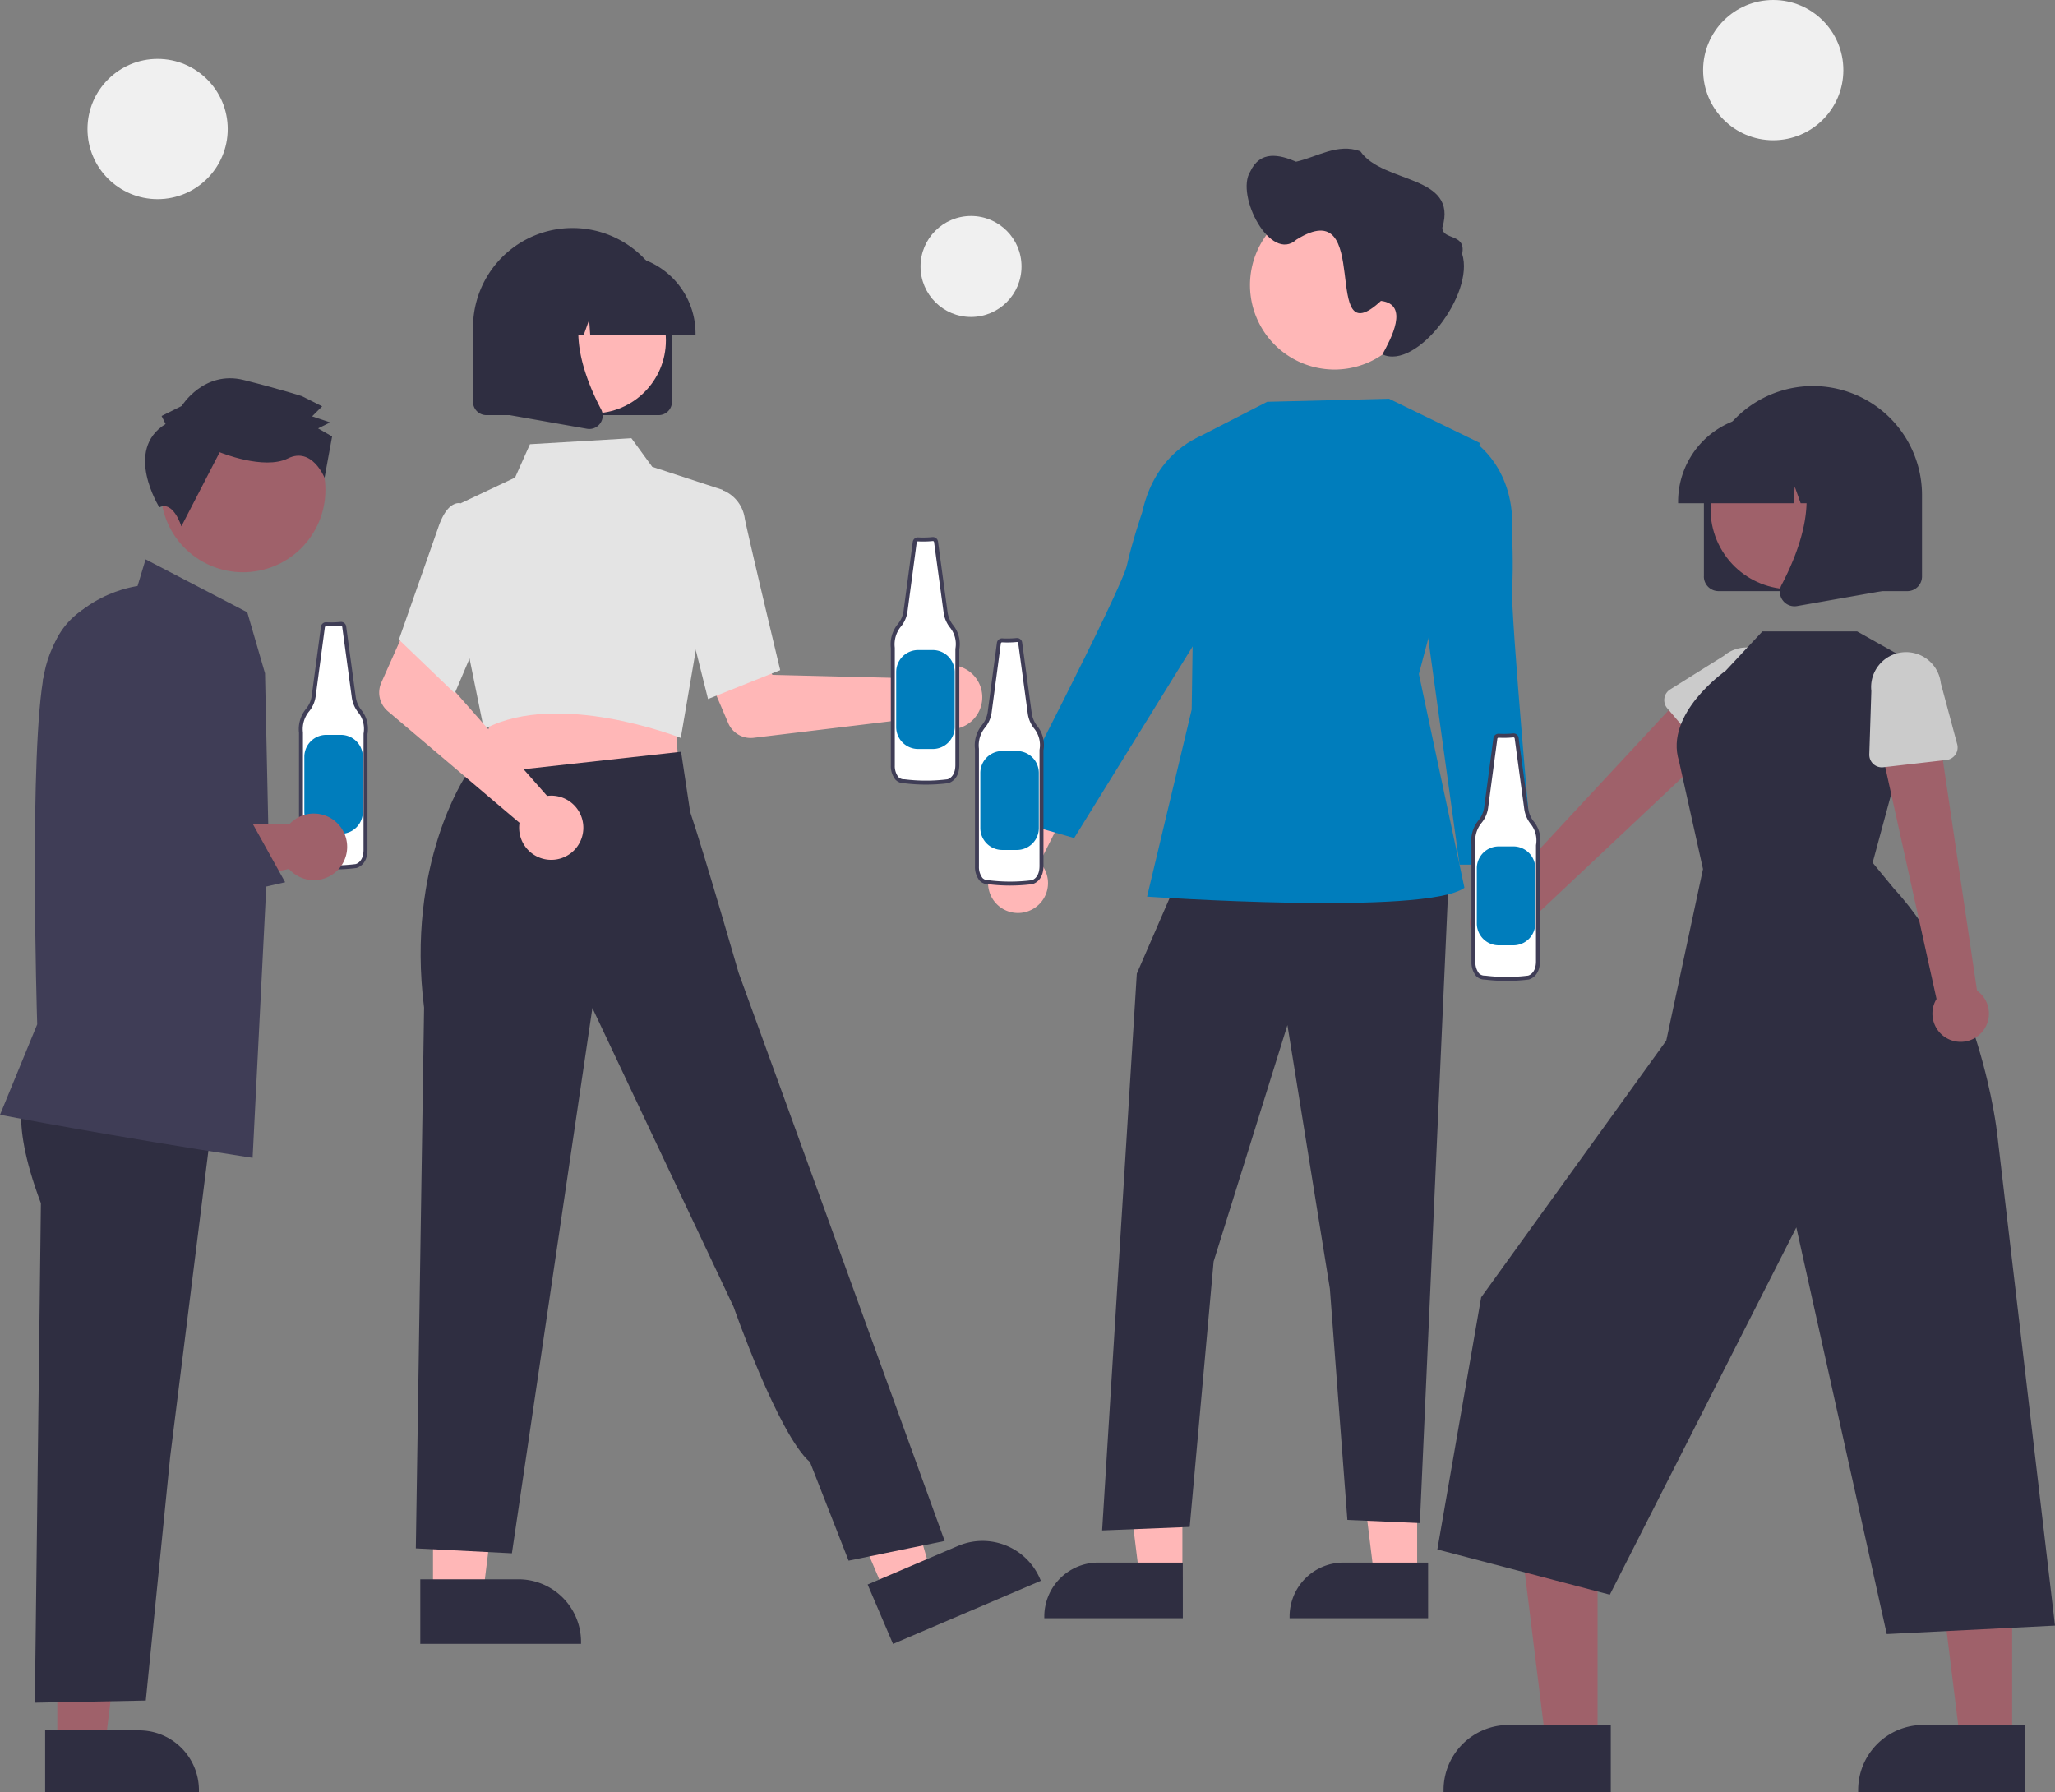 <svg xmlns="http://www.w3.org/2000/svg" width="344.944" height="300.818" viewBox="0 0 344.944 300.818">
  <rect x="0" y="0" width="344.944" height="300.818" fill="#808080" stroke="none"/>
  <g id="Gruppe_129" data-name="Gruppe 129" transform="translate(0 0.001)">
    <path id="Pfad_435" data-name="Pfad 435" d="M347.634,352.958a15.774,15.774,0,0,1-2.429.057.53.53,0,0,0-.583.46L343.072,365.1a4.718,4.718,0,0,1-1,2.3,5.018,5.018,0,0,0-1.13,3.835v19.743s-.1,2.632,1.923,2.632a29.238,29.238,0,0,0,7.291,0s1.619-.307,1.619-2.736v-19.44a4.755,4.755,0,0,0-1-3.865,4.838,4.838,0,0,1-.97-2.289L348.2,353.415A.53.53,0,0,0,347.634,352.958Z" transform="translate(-290.421 -248.239)" fill="#fff"/>
    <path id="Pfad_436" data-name="Pfad 436" d="M346.13,393.8a29.515,29.515,0,0,1-3.661-.228,1.968,1.968,0,0,1-1.458-.6,3.64,3.64,0,0,1-.775-2.381V370.88a5.369,5.369,0,0,1,1.207-4.069,4.382,4.382,0,0,0,.925-2.135l1.549-11.62a.868.868,0,0,1,.95-.747,15.38,15.38,0,0,0,2.36-.057h.009a.863.863,0,0,1,.917.744l1.609,11.866a4.509,4.509,0,0,0,.9,2.129,5.075,5.075,0,0,1,1.07,4.1V390.5c0,2.674-1.872,3.06-1.891,3.063a29.734,29.734,0,0,1-3.714.233Zm-1.344-40.824a.2.2,0,0,0-.207.171l-1.55,11.624a5.054,5.054,0,0,1-1.071,2.468,4.7,4.7,0,0,0-1.058,3.585l0,.041V390.6a3.022,3.022,0,0,0,.59,1.908,1.314,1.314,0,0,0,1,.392l.042,0a28.941,28.941,0,0,0,7.207,0c.032-.008,1.328-.3,1.328-2.405l.005-19.5a4.414,4.414,0,0,0-.93-3.594,5.186,5.186,0,0,1-1.042-2.454l-1.61-11.868a.2.2,0,0,0-.205-.169,16.178,16.178,0,0,1-2.474.057h-.027Z" transform="translate(-290.047 -247.864)" fill="#3f3d56"/>
    <path id="Pfad_437" data-name="Pfad 437" d="M112.186,261.989h2.456a3.682,3.682,0,0,1,3.682,3.682v9.24a3.682,3.682,0,0,1-3.682,3.682h-2.456a3.682,3.682,0,0,1-3.682-3.682v-9.24a3.682,3.682,0,0,1,3.682-3.682Z" transform="translate(-57.418 -138.64)" fill="#007dbc"/>
    <path id="Pfad_438" data-name="Pfad 438" d="M20.43,587.728h8.006l3.809-30.882H20.429Z" transform="translate(-10.811 -294.672)" fill="#9f616a"/>
    <path id="Pfad_439" data-name="Pfad 439" d="M249.773,747.424h15.768a10.049,10.049,0,0,1,10.048,10.047v.327H249.773Z" transform="translate(-242.196 -456.982)" fill="#2f2e41"/>
    <path id="Pfad_440" data-name="Pfad 440" d="M242.253,518.7s-3.47,3.922,2.276,19.212l-1.012,83.836,18.62-.363,4.093-40.895,7.452-59.677Z" transform="translate(-237.666 -335.948)" fill="#2f2e41"/>
    <path id="Pfad_441" data-name="Pfad 441" d="M276.079,430.407l-.2-.031c-23.82-3.633-41.795-7.115-41.973-7.15l-.223-.043L239.923,408c-.049-1.587-1.4-46.151,1.187-58.955,2.5-12.395,14.312-14.426,15.657-14.617l1.351-4.476,17.068,8.881,2.977,10.245.6,28.079Z" transform="translate(-233.679 -236.062)" fill="#3f3d56"/>
    <path id="Pfad_442" data-name="Pfad 442" d="M296.915,420.57a5.571,5.571,0,0,0-4.093,1.79H264.134L253.626,424.6l1.725,13.307,37.382-8.039a5.589,5.589,0,1,0,4.182-9.294Z" transform="translate(-244.234 -284.018)" fill="#9f616a"/>
    <ellipse id="Ellipse_58" data-name="Ellipse 58" cx="13.826" cy="13.826" rx="13.826" ry="13.826" transform="translate(22.033 87.723) rotate(-61.337)" fill="#9f616a"/>
    <path id="Pfad_443" data-name="Pfad 443" d="M288.84,273.069l-.67-1.349,3.373-1.676s3.721-6.054,10.453-4.353,9.762,2.719,9.762,2.719l3.364,1.693-1.688,1.68,3.029,1.018-2.024,1.005,2.355,1.353-1.268,6.938s-2.105-5.262-6.153-3.251-11.45-1.039-11.45-1.039l-6.432,12.447s-1.327-4.363-3.693-3.2C287.8,287.056,281.755,277.431,288.84,273.069Z" transform="translate(-261.047 -201.901)" fill="#2f2e41"/>
    <path id="Pfad_444" data-name="Pfad 444" d="M253.1,399.673l-3.281-9.759-.794-32.531,1.4-4.616a12.9,12.9,0,1,1,24.355,8.426l-7.492,19.2.381.739L283.9,381l5.766,10.379Z" transform="translate(-241.8 -243.293)" fill="#3f3d56"/>
    <path id="Pfad_445" data-name="Pfad 445" d="M593.8,427.791a5,5,0,0,0,.8-7.619l8-15.849-9.165,1.063-6.193,14.887a5.023,5.023,0,0,0,6.558,7.518Z" transform="translate(-420.088 -275.421)" fill="#ffb7b7"/>
    <path id="Pfad_446" data-name="Pfad 446" d="M493.279,530.813h-7.211L482.638,503H493.28Z" transform="translate(-255.401 -266.177)" fill="#ffb7b7"/>
    <path id="Pfad_447" data-name="Pfad 447" d="M716.691,696.957H693.44v-.294a9.05,9.05,0,0,1,9.049-9.049h14.2Z" transform="translate(-476.974 -425.332)" fill="#2f2e41"/>
    <path id="Pfad_448" data-name="Pfad 448" d="M409.579,530.813h-7.211L398.938,503h10.643Z" transform="translate(-211.109 -266.177)" fill="#ffb7b7"/>
    <path id="Pfad_449" data-name="Pfad 449" d="M629.244,696.957H605.993v-.294a9.05,9.05,0,0,1,9.049-9.05h14.2Z" transform="translate(-430.699 -425.331)" fill="#2f2e41"/>
    <path id="Pfad_450" data-name="Pfad 450" d="M405.808,312.572l-7.058,16.26-5.822,93.461,14.7-.588,4.016-44.553,12.389-39.682,7.122,44.239,2.941,38.82,12.167.527,4.849-108.484Z" transform="translate(-207.929 -165.407)" fill="#2f2e41"/>
    <path id="Pfad_451" data-name="Pfad 451" d="M683.248,272.694l-20.457.512-12.01,6.166-.659,45.488-7.49,31.406s46.8,3.221,53.272-1.484L688.257,318.9l10.255-38.775Z" transform="translate(-450.088 -205.765)" fill="#007dbc"/>
    <path id="Pfad_452" data-name="Pfad 452" d="M626.839,287.033l-1.9-1.286s-7.89,2.365-10.222,12.885c0,0-1.784,5.278-2.567,8.907-.9,4.162-20.729,42.393-20.729,42.393l11.873,3.406,21.767-35.2Z" transform="translate(-422.986 -212.673)" fill="#007dbc"/>
    <path id="Pfad_453" data-name="Pfad 453" d="M758.4,438.475a5,5,0,0,1,1.334-7.544l-3.321-17.441,8.516,3.549,1.848,16.018a5.023,5.023,0,0,1-8.377,5.418Z" transform="translate(-510.301 -280.272)" fill="#ffb7b7"/>
    <path id="Pfad_454" data-name="Pfad 454" d="M748.434,288.837l2.185-.711s6.932,4.449,6.272,15.2c0,0,.26,5.565.012,9.269-.284,4.248,3.529,46.466,3.529,46.466H748.08l-5.294-38.232Z" transform="translate(-503.088 -213.932)" fill="#007dbc"/>
    <path id="Pfad_455" data-name="Pfad 455" d="M707.688,216.221a14.181,14.181,0,1,1-14.181-14.181h0a14.146,14.146,0,0,1,14.181,14.11Z" transform="translate(-469.505 -168.377)" fill="#ffb7b7"/>
    <path id="Pfad_456" data-name="Pfad 456" d="M678.742,187.383c1.661-3.572,4.876-2.866,7.688-1.655,3.56-.79,6.947-3.154,10.783-1.756,3.779,5.5,16.466,3.879,13.767,12.826,0,2.144,4.034.9,3.329,4.407,2.139,6.758-7.721,19.556-13.381,16.86,1.4-2.566,4.6-8.393-.253-8.971-10.434,9.708-1.077-18.487-14.186-10.287C682.148,202.781,676.205,191.357,678.742,187.383Z" transform="translate(-468.875 -158.587)" fill="#2f2e41"/>
    <path id="Pfad_457" data-name="Pfad 457" d="M761.6,419.632a4.713,4.713,0,0,0,5.64-4.517L802.848,381.6l-8.012-6.391-32.542,35.038a4.738,4.738,0,0,0-.694,9.385Z" transform="translate(-511.014 -260.014)" fill="#9f616a"/>
    <path id="Pfad_458" data-name="Pfad 458" d="M834.447,379.7l-6.928-8.118a2.113,2.113,0,0,1,.486-3.163l9.018-5.646a5.868,5.868,0,0,1,7.592,8.95l-6.97,7.994a2.113,2.113,0,0,1-3.2-.018Z" transform="translate(-547.659 -252.696)" fill="#cbcbcb"/>
    <path id="Pfad_459" data-name="Pfad 459" d="M555.118,583.255h-8.706l-4.142-33.579h12.849Z" transform="translate(-286.957 -290.877)" fill="#9f616a"/>
    <path id="Pfad_460" data-name="Pfad 460" d="M776.4,756.78H748.33v-.355A10.927,10.927,0,0,1,759.255,745.5H776.4Z" transform="translate(-506.021 -455.963)" fill="#2f2e41"/>
    <path id="Pfad_461" data-name="Pfad 461" d="M702.925,583.255H694.22l-4.142-33.579h12.849Z" transform="translate(-365.174 -290.877)" fill="#9f616a"/>
    <path id="Pfad_462" data-name="Pfad 462" d="M924.209,756.78H896.138v-.355A10.927,10.927,0,0,1,907.063,745.5h17.146Z" transform="translate(-584.237 -455.963)" fill="#2f2e41"/>
    <path id="Pfad_463" data-name="Pfad 463" d="M819.184,394.463l8.775-32.422-11.384-6.4H800.684l-6.181,6.612s-10.326,7.184-7.827,15.145l4.032,18.131-6.167,28.8-31.07,43.087-7.355,42.323,28.952,7.59,31.307-61.645,15.179,68.257,28.239-1.42-9.731-82.762S837.29,414.544,822.75,398.8Z" transform="translate(-504.85 -249.66)" fill="#2f2e41"/>
    <path id="Pfad_464" data-name="Pfad 464" d="M920.483,439.3a4.712,4.712,0,0,0-.6-7.2l-6.809-45.935-9.773,3.086,9.783,44.241a4.738,4.738,0,0,0,7.4,5.81Z" transform="translate(-588.026 -265.813)" fill="#9f616a"/>
    <path id="Pfad_465" data-name="Pfad 465" d="M913.066,381.132l-10.6,1.222a2.113,2.113,0,0,1-2.354-2.167l.343-10.634a5.868,5.868,0,1,1,11.663-1.31l2.748,10.243a2.113,2.113,0,0,1-1.8,2.646Z" transform="translate(-586.339 -253.569)" fill="#cbcbcb"/>
    <path id="Pfad_466" data-name="Pfad 466" d="M841.146,300.13V286.47a18.305,18.305,0,1,1,36.611,0V300.13a2.462,2.462,0,0,1-2.459,2.459H843.6a2.462,2.462,0,0,1-2.459-2.459Z" transform="translate(-555.137 -203.368)" fill="#2f2e41"/>
    <ellipse id="Ellipse_59" data-name="Ellipse 59" cx="13.421" cy="13.421" rx="13.421" ry="13.421" transform="translate(282.338 80.142) rotate(-28.663)" fill="#9f616a"/>
    <path id="Pfad_467" data-name="Pfad 467" d="M831.948,293.09a14.5,14.5,0,0,1,14.481-14.481h2.732a14.5,14.5,0,0,1,14.48,14.48v.273h-5.774l-1.969-5.515-.394,5.515H852.52l-.994-2.782-.2,2.782H831.948Z" transform="translate(-550.269 -208.896)" fill="#2f2e41"/>
    <path id="Pfad_468" data-name="Pfad 468" d="M868.7,316.467a2.423,2.423,0,0,1-.193-2.572c2.9-5.507,6.949-15.683,1.568-21.958l-.387-.451h15.621v23.453l-14.191,2.5a2.509,2.509,0,0,1-.435.038,2.449,2.449,0,0,1-1.984-1.014Z" transform="translate(-569.466 -215.71)" fill="#2f2e41"/>
    <path id="Pfad_469" data-name="Pfad 469" d="M521.861,365.007a5.388,5.388,0,0,0-.543.655l-25.452-.623-2.969-5.426-8.774,3.411,4.323,10.116a4.107,4.107,0,0,0,4.269,2.463l28.756-3.474a5.389,5.389,0,1,0,.391-7.123Z" transform="translate(-366.208 -251.761)" fill="#ffb7b7"/>
    <path id="Pfad_470" data-name="Pfad 470" d="M154.372,532.555h8.369l3.981-32.28H154.371Z" transform="translate(-81.69 -264.735)" fill="#ffb7b7"/>
    <path id="Pfad_471" data-name="Pfad 471" d="M383.519,693.572H400a10.5,10.5,0,0,1,10.5,10.5v.342H383.519Z" transform="translate(-312.971 -428.485)" fill="#2f2e41"/>
    <path id="Pfad_472" data-name="Pfad 472" d="M301.525,529.623l7.7-3.288-9.02-31.249-11.358,4.853Z" transform="translate(-152.849 -261.99)" fill="#ffb7b7"/>
    <path id="Pfad_473" data-name="Pfad 473" d="M543.007,687.2l15.156-6.475h0a10.5,10.5,0,0,1,13.785,5.533l.134.314-24.815,10.6Z" transform="translate(-397.368 -421.236)" fill="#2f2e41"/>
    <path id="Pfad_474" data-name="Pfad 474" d="M200.767,254.02l.605,9.807-17.689,1.893-18.51,1.981,5.448-14.891Z" transform="translate(-87.406 -133.782)" fill="#ffb7b7"/>
    <path id="Pfad_475" data-name="Pfad 475" d="M434.636,336.977c-.2-.079-20.181-7.851-32.454-1.5l-.3.156-2.448-12.051-1.4-25.909,9.078-4.289,2.5-5.6,17.025-1.007,3.5,4.8,11.911,3.9-7.119,41.61Z" transform="translate(-320.654 -213.221)" fill="#e4e4e4"/>
    <path id="Pfad_476" data-name="Pfad 476" d="M477.1,323.486l2.106-16.546L484,305.481l.081.03a6.037,6.037,0,0,1,3.43,4.646c.685,3.463,5.841,25.012,5.893,25.229l.052.216-12.116,4.848Z" transform="translate(-362.492 -223.116)" fill="#e4e4e4"/>
    <path id="Pfad_477" data-name="Pfad 477" d="M454.569,534.325l16.128-3.308L444.92,459.888,436.1,435.628s-5.6-19.452-8.124-26.98l-1.526-10.1-36.115,4s-10.087,14.814-7.023,38.959l-1.386,90.753,16.128.827,13.509-91.529,23.709,50.175s7.473,21.412,12.82,26.053Z" transform="translate(-312.127 -272.364)" fill="#2f2e41"/>
    <path id="Pfad_478" data-name="Pfad 478" d="M397.907,381.573a5.406,5.406,0,0,0-.85.047l-16.849-19.088,1.96-5.866-8.467-4.115L369.222,362.6a4.107,4.107,0,0,0,1.1,4.806l22.1,18.725a5.389,5.389,0,1,0,5.489-4.557Z" transform="translate(-305.217 -248.024)" fill="#ffb7b7"/>
    <path id="Pfad_479" data-name="Pfad 479" d="M375.895,332.813l6.587-18.762c.74-2.212,1.668-3.555,2.757-3.994a1.7,1.7,0,0,1,1.367-.013l2.954,3.732,2.741,11.516-7.028,16.532Z" transform="translate(-308.936 -225.458)" fill="#e4e4e4"/>
    <path id="Pfad_480" data-name="Pfad 480" d="M433.474,243.235H404.558a2.246,2.246,0,0,1-2.243-2.243V228.527a16.7,16.7,0,0,1,33.4,0v12.464A2.246,2.246,0,0,1,433.474,243.235Z" transform="translate(-322.917 -173.555)" fill="#2f2e41"/>
    <ellipse id="Ellipse_60" data-name="Ellipse 60" cx="12.245" cy="12.245" rx="12.245" ry="12.245" transform="translate(87.286 44.899)" fill="#ffb7b7"/>
    <path id="Pfad_481" data-name="Pfad 481" d="M449.153,234.817H431.472l-.181-2.539-.907,2.539h-2.723l-.359-5.031-1.8,5.031h-5.268v-.249a13.226,13.226,0,0,1,13.212-13.212h2.493a13.227,13.227,0,0,1,13.212,13.212Z" transform="translate(-332.401 -178.598)" fill="#2f2e41"/>
    <path id="Pfad_482" data-name="Pfad 482" d="M428.793,256.821a2.294,2.294,0,0,1-.4-.035L415.449,254.5V233.1H429.7l-.353.411c-4.909,5.726-1.211,15.01,1.431,20.034a2.21,2.21,0,0,1-.176,2.347A2.235,2.235,0,0,1,428.793,256.821Z" transform="translate(-329.867 -184.815)" fill="#2f2e41"/>
    <path id="Pfad_483" data-name="Pfad 483" d="M765.634,392.718a15.777,15.777,0,0,1-2.429.057.53.53,0,0,0-.583.46l-1.549,11.622a4.718,4.718,0,0,1-1,2.3,5.018,5.018,0,0,0-1.13,3.835v19.743s-.1,2.632,1.923,2.632a29.24,29.24,0,0,0,7.291,0s1.619-.307,1.619-2.736v-19.44a4.755,4.755,0,0,0-1-3.865,4.838,4.838,0,0,1-.97-2.289L766.2,393.175A.53.53,0,0,0,765.634,392.718Z" transform="translate(-511.617 -269.279)" fill="#fff"/>
    <path id="Pfad_484" data-name="Pfad 484" d="M764.13,433.557a29.51,29.51,0,0,1-3.661-.228,1.968,1.968,0,0,1-1.458-.6,3.64,3.64,0,0,1-.775-2.381v-19.71a5.369,5.369,0,0,1,1.207-4.069,4.383,4.383,0,0,0,.925-2.135l1.549-11.62a.868.868,0,0,1,.95-.747,15.377,15.377,0,0,0,2.36-.057h.009a.863.863,0,0,1,.917.744l1.609,11.866a4.51,4.51,0,0,0,.9,2.129,5.075,5.075,0,0,1,1.07,4.1v19.41c0,2.674-1.872,3.06-1.891,3.063A29.735,29.735,0,0,1,764.13,433.557Zm-1.344-40.824a.2.2,0,0,0-.207.171l-1.55,11.624a5.054,5.054,0,0,1-1.071,2.468,4.7,4.7,0,0,0-1.058,3.585l0,.041v19.743a3.022,3.022,0,0,0,.59,1.908,1.314,1.314,0,0,0,1,.392l.042,0a28.938,28.938,0,0,0,7.207,0c.032-.008,1.328-.3,1.328-2.405l.005-19.5a4.415,4.415,0,0,0-.93-3.594,5.185,5.185,0,0,1-1.042-2.454l-1.61-11.868a.2.2,0,0,0-.205-.169,16.172,16.172,0,0,1-2.475.057l-.027,0Z" transform="translate(-511.243 -268.905)" fill="#3f3d56"/>
    <path id="Pfad_485" data-name="Pfad 485" d="M530.186,301.749h2.456a3.682,3.682,0,0,1,3.682,3.682v9.24a3.682,3.682,0,0,1-3.682,3.682h-2.456a3.682,3.682,0,0,1-3.682-3.682v-9.24a3.682,3.682,0,0,1,3.682-3.682Z" transform="translate(-278.614 -159.68)" fill="#007dbc"/>
    <path id="Pfad_486" data-name="Pfad 486" d="M588.634,358.718a15.778,15.778,0,0,1-2.429.057.53.53,0,0,0-.583.46l-1.549,11.622a4.718,4.718,0,0,1-1,2.3,5.018,5.018,0,0,0-1.13,3.835v19.743s-.1,2.632,1.923,2.632a29.238,29.238,0,0,0,7.291,0s1.619-.307,1.619-2.736v-19.44a4.755,4.755,0,0,0-1-3.865,4.838,4.838,0,0,1-.97-2.289L589.2,359.175A.53.53,0,0,0,588.634,358.718Z" transform="translate(-417.952 -251.287)" fill="#fff"/>
    <path id="Pfad_487" data-name="Pfad 487" d="M587.13,399.556a29.514,29.514,0,0,1-3.661-.228,1.968,1.968,0,0,1-1.458-.6,3.639,3.639,0,0,1-.775-2.381v-19.71a5.369,5.369,0,0,1,1.207-4.069,4.383,4.383,0,0,0,.925-2.135l1.549-11.62a.868.868,0,0,1,.95-.747,15.381,15.381,0,0,0,2.36-.057h.009a.863.863,0,0,1,.917.744l1.609,11.866a4.509,4.509,0,0,0,.9,2.129,5.076,5.076,0,0,1,1.07,4.1v19.41c0,2.674-1.872,3.06-1.891,3.063A29.729,29.729,0,0,1,587.13,399.556Zm-1.344-40.824a.2.2,0,0,0-.207.171l-1.55,11.624a5.054,5.054,0,0,1-1.071,2.468,4.7,4.7,0,0,0-1.058,3.585l0,.041v19.743a3.023,3.023,0,0,0,.59,1.908,1.314,1.314,0,0,0,1,.392l.042,0a28.938,28.938,0,0,0,7.207,0c.032-.008,1.328-.3,1.328-2.405l.005-19.5a4.414,4.414,0,0,0-.93-3.594,5.185,5.185,0,0,1-1.042-2.454l-1.61-11.868a.2.2,0,0,0-.205-.169,16.175,16.175,0,0,1-2.474.057l-.027,0Z" transform="translate(-417.579 -250.913)" fill="#3f3d56"/>
    <path id="Pfad_488" data-name="Pfad 488" d="M353.186,267.749h2.456a3.682,3.682,0,0,1,3.682,3.682v9.24a3.682,3.682,0,0,1-3.682,3.682h-2.456a3.682,3.682,0,0,1-3.682-3.682v-9.24a3.682,3.682,0,0,1,3.682-3.682Z" transform="translate(-184.95 -141.688)" fill="#007dbc"/>
    <path id="Pfad_489" data-name="Pfad 489" d="M558.634,322.718a15.777,15.777,0,0,1-2.429.057.53.53,0,0,0-.583.46l-1.549,11.622a4.719,4.719,0,0,1-1,2.3,5.018,5.018,0,0,0-1.13,3.835v19.743s-.1,2.632,1.923,2.632a29.236,29.236,0,0,0,7.291,0s1.619-.307,1.619-2.736v-19.44a4.755,4.755,0,0,0-1-3.865,4.838,4.838,0,0,1-.97-2.289L559.2,323.175A.53.53,0,0,0,558.634,322.718Z" transform="translate(-402.077 -232.237)" fill="#fff"/>
    <path id="Pfad_490" data-name="Pfad 490" d="M557.13,363.557a29.516,29.516,0,0,1-3.661-.228,1.968,1.968,0,0,1-1.458-.6,3.64,3.64,0,0,1-.775-2.381v-19.71a5.369,5.369,0,0,1,1.207-4.069,4.383,4.383,0,0,0,.925-2.135l1.549-11.62a.868.868,0,0,1,.95-.747,15.375,15.375,0,0,0,2.359-.057h.009a.863.863,0,0,1,.917.744l1.609,11.866a4.509,4.509,0,0,0,.9,2.129,5.075,5.075,0,0,1,1.07,4.1v19.41c0,2.674-1.872,3.06-1.891,3.063A29.735,29.735,0,0,1,557.13,363.557Zm-1.344-40.824a.2.2,0,0,0-.207.171l-1.55,11.624a5.054,5.054,0,0,1-1.071,2.468,4.7,4.7,0,0,0-1.058,3.585l0,.041v19.743a3.022,3.022,0,0,0,.59,1.908,1.314,1.314,0,0,0,1,.392l.042,0a28.939,28.939,0,0,0,7.207,0c.032-.008,1.328-.3,1.328-2.405l.005-19.5a4.414,4.414,0,0,0-.93-3.594,5.186,5.186,0,0,1-1.042-2.453l-1.61-11.868a.2.2,0,0,0-.205-.169,16.183,16.183,0,0,1-2.474.057l-.027,0Z" transform="translate(-401.703 -231.862)" fill="#3f3d56"/>
    <path id="Pfad_491" data-name="Pfad 491" d="M323.186,231.749h2.456a3.682,3.682,0,0,1,3.682,3.682v9.24a3.682,3.682,0,0,1-3.682,3.682h-2.456a3.682,3.682,0,0,1-3.682-3.682v-9.24a3.682,3.682,0,0,1,3.682-3.682Z" transform="translate(-169.074 -122.637)" fill="#007dbc"/>
    <ellipse id="Ellipse_61" data-name="Ellipse 61" cx="11.771" cy="11.771" rx="11.771" ry="11.771" transform="translate(14.684 9.886)" fill="#f0f0f0"/>
    <ellipse id="Ellipse_62" data-name="Ellipse 62" cx="11.771" cy="11.771" rx="11.771" ry="11.771" transform="translate(285.877 -0.001)" fill="#f0f0f0"/>
    <ellipse id="Ellipse_63" data-name="Ellipse 63" cx="8.475" cy="8.475" rx="8.475" ry="8.475" transform="translate(154.518 36.252)" fill="#f0f0f0"/>
  </g>
</svg>
